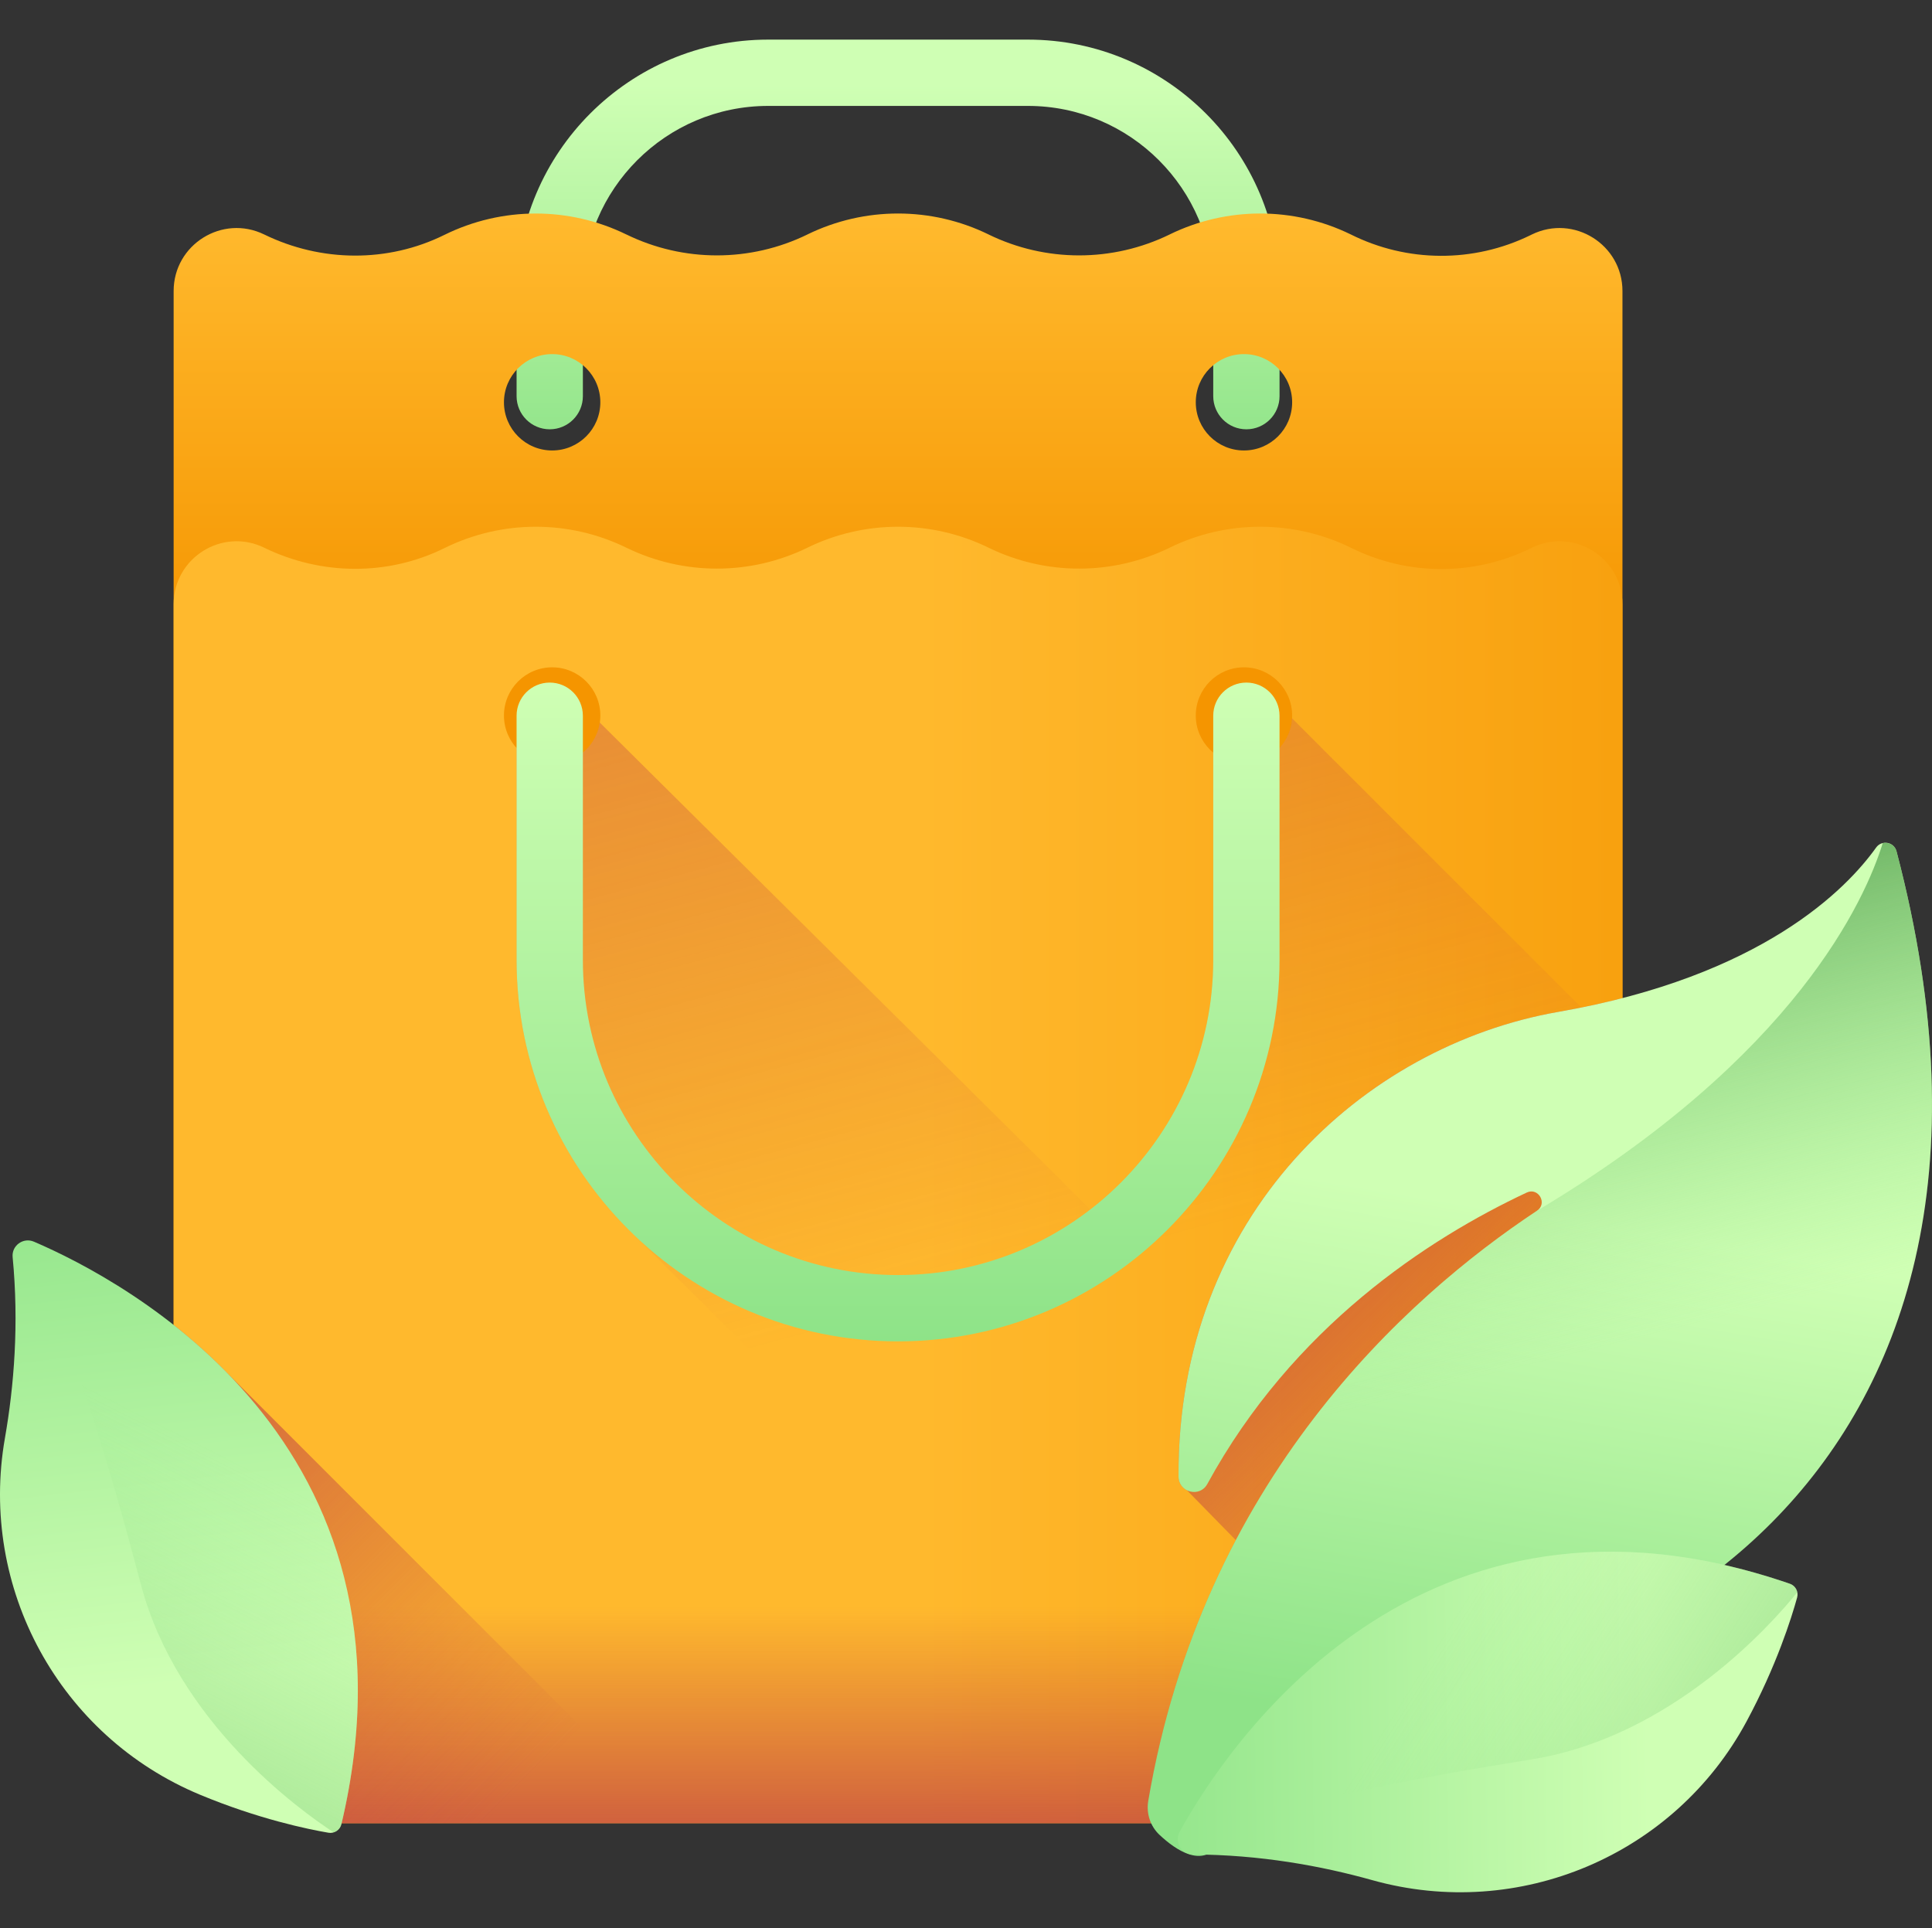 <svg viewBox="0 -10 512 511" xmlns="http://www.w3.org/2000/svg" xmlns:xlink="http://www.w3.org/1999/xlink"><rect x="0" y="-10" width="512" height="511" fill="#333333" stroke="none"/><linearGradient id="a"><stop offset="0" stop-color="#cfffb4"/><stop offset="1" stop-color="#8ee388"/></linearGradient><linearGradient id="b" gradientUnits="userSpaceOnUse" x1="237.993" x2="237.993" xlink:href="#a" y1="12.39" y2="112.883"/><linearGradient id="c"><stop offset="0" stop-color="#ffb92d"/><stop offset="1" stop-color="#f59500"/></linearGradient><linearGradient id="d" gradientUnits="userSpaceOnUse" x1="237.993" x2="237.993" xlink:href="#c" y1="48.765" y2="163.374"/><linearGradient id="e" gradientUnits="userSpaceOnUse" x1="243.492" x2="520.446" xlink:href="#c" y1="301.41" y2="301.41"/><linearGradient id="f"><stop offset="0" stop-color="#be3f45" stop-opacity="0"/><stop offset="1" stop-color="#be3f45"/></linearGradient><linearGradient id="g" gradientUnits="userSpaceOnUse" x1="299.156" x2="170.545" xlink:href="#f" y1="321.177" y2="-155.695"/><linearGradient id="h" gradientUnits="userSpaceOnUse" x1="237.993" x2="237.993" xlink:href="#a" y1="170.901" y2="345.499"/><linearGradient id="i" gradientUnits="userSpaceOnUse" x1="237.993" x2="237.993" xlink:href="#f" y1="415.911" y2="495.894"/><linearGradient id="j" gradientUnits="userSpaceOnUse" x1="411.449" x2="289.459" xlink:href="#f" y1="407.792" y2="285.803"/><linearGradient id="k" gradientTransform="matrix(1.002 .058 -.058 1.002 -94.214 -126.201)" gradientUnits="userSpaceOnUse" x1="532.404" x2="517.291" xlink:href="#a" y1="407.627" y2="546.311"/><linearGradient id="l"><stop offset="0" stop-color="#8ee388" stop-opacity="0"/><stop offset="1" stop-color="#4b9345"/></linearGradient><linearGradient id="m" gradientTransform="matrix(1.002 .058 -.058 1.002 -94.214 -126.201)" gradientUnits="userSpaceOnUse" x1="524.714" x2="481.803" xlink:href="#l" y1="446.681" y2="309.008"/><linearGradient id="n" gradientTransform="matrix(-.107 .998 -.998 -.107 568.237 -3910.49)" gradientUnits="userSpaceOnUse" x1="4328.557" x2="4345.64" xlink:href="#a" y1="-332.588" y2="-191.267"/><linearGradient id="o" gradientTransform="matrix(-.107 .998 -.998 -.107 568.237 -3910.49)" gradientUnits="userSpaceOnUse" x1="4321.847" x2="4417.115" xlink:href="#l" y1="-271.644" y2="-464.575"/><linearGradient id="p" gradientUnits="userSpaceOnUse" x1="126.045" x2="-19.52" xlink:href="#f" y1="475.961" y2="330.396"/><linearGradient id="q" gradientTransform="matrix(-1.004 -.008 .008 -1.004 4428.825 1231.37)" gradientUnits="userSpaceOnUse" x1="4366.889" x2="4383.973" xlink:href="#a" y1="757.344" y2="898.669"/><linearGradient id="r" gradientTransform="matrix(-1.004 -.008 .008 -1.004 4428.825 1231.37)" gradientUnits="userSpaceOnUse" x1="4360.178" x2="4455.452" xlink:href="#l" y1="818.29" y2="625.349"/><path d="m330.305 103.777c-4.855 0-8.785-3.934-8.785-8.785v-27.82c0-27.074-22.027-49.102-49.105-49.102h-68.844c-27.074 0-49.102 22.027-49.102 49.102v27.82c0 4.852-3.934 8.785-8.785 8.785-4.855 0-8.785-3.934-8.785-8.785v-27.82c0-36.762 29.906-66.672 66.672-66.672h68.844c36.766 0 66.676 29.91 66.676 66.672v27.82c0 4.852-3.934 8.785-8.785 8.785zm0 0" fill="url(#b)"/><path d="m405.969 52.141-.445.219c-15.023 7.332-32.605 7.246-47.559-.23-15.145-7.391-32.844-7.391-47.98 0l-.012.012c-15.145 7.391-32.844 7.391-47.992 0l-.012-.012c-15.133-7.391-32.832-7.391-47.977 0l-.012.012c-15.137 7.391-32.848 7.391-47.98 0h-.012c-7.57-3.699-15.781-5.551-23.992-5.551-8.297 0-16.594 1.891-24.238 5.668-15.02 7.426-32.684 7.23-47.742-.117-11.082-5.406-24 2.664-24 14.996v287.18c0 19.82 16.066 35.891 35.887 35.891h312.18c19.82 0 35.887-16.07 35.887-35.891v-287.18c0-12.332-12.918-20.402-24-14.996zm-259.645 57.246c-7.051 0-12.77-5.715-12.77-12.77 0-7.051 5.719-12.77 12.77-12.77 7.055 0 12.77 5.719 12.77 12.77 0 7.055-5.715 12.77-12.77 12.77zm183.34 0c-7.055 0-12.77-5.715-12.77-12.77 0-7.051 5.715-12.77 12.77-12.77 7.051 0 12.77 5.719 12.77 12.77 0 7.055-5.719 12.77-12.77 12.77zm0 0" fill="url(#d)"/><path d="m405.969 135.156-.445.215c-15.023 7.336-32.605 7.25-47.559-.227-15.145-7.391-32.844-7.391-47.98 0l-.012.012c-15.145 7.391-32.844 7.391-47.992 0l-.012-.012c-15.133-7.391-32.832-7.391-47.977 0l-.012.012c-15.137 7.391-32.848 7.391-47.98 0h-.012c-7.57-3.703-15.781-5.555-23.992-5.555-8.297 0-16.594 1.891-24.238 5.672-15.02 7.426-32.684 7.23-47.742-.117-11.082-5.41-24 2.66-24 14.992v287.184c0 19.82 16.066 35.887 35.887 35.887h312.18c19.82 0 35.887-16.066 35.887-35.887v-287.184c0-12.332-12.918-20.402-24-14.992zm-259.645 57.246c-7.051 0-12.77-5.719-12.77-12.77 0-7.055 5.719-12.77 12.77-12.77 7.055 0 12.77 5.715 12.77 12.77 0 7.051-5.715 12.77-12.77 12.77zm183.34 0c-7.055 0-12.77-5.719-12.77-12.77 0-7.055 5.715-12.77 12.77-12.77 7.051 0 12.77 5.715 12.77 12.77 0 7.051-5.719 12.77-12.77 12.77zm0 0" fill="url(#e)"/><path d="m429.969 437.332v-169.395l-87.574-87.574c-.379 6.711-5.926 12.039-12.73 12.039-3.098 0-5.934-1.102-8.145-2.934v54.938c0 26.887-12.785 50.832-32.578 66.117l-130-129.027c-.902 6.168-6.199 10.906-12.617 10.906-3.738 0-7.094-1.617-9.426-4.176v56.18c0 29.113 12.383 55.375 32.145 73.836l154.98 154.977h70.059c19.82 0 35.887-16.066 35.887-35.887zm0 0" fill="url(#g)"/><path d="m237.992 345.5c-55.742 0-101.094-45.352-101.094-101.094v-64.719c0-4.852 3.93-8.785 8.785-8.785 4.852 0 8.785 3.93 8.785 8.785v64.719c0 46.055 37.469 83.523 83.523 83.523 46.059 0 83.527-37.469 83.527-83.523v-64.719c0-4.852 3.93-8.785 8.785-8.785 4.852 0 8.785 3.93 8.785 8.785v64.719c0 55.742-45.352 101.094-101.098 101.094zm0 0" fill="url(#h)"/><path d="m46.016 341.219v96.113c0 19.82 16.07 35.887 35.891 35.887h312.176c19.82 0 35.887-16.066 35.887-35.887v-96.113zm0 0" fill="url(#i)"/><path d="m429.969 437.332v-182.816c-5.273 1.363-10.898 2.598-16.945 3.652-51.836 9.039-101.086 54.031-100.699 123.184.008 1.715.961 2.961 2.211 3.594l12.965 13.242c-10.383 19.715-18.707 42.637-23.203 69.102-.344 2.039-.059 4.105.781 5.93h89.004c19.82 0 35.887-16.066 35.887-35.887zm0 0" fill="url(#j)"/><path d="m502.594 215.609c-.656-2.488-3.914-3.074-5.406-.98-7.781 10.91-30.188 34.125-84.164 43.539-51.836 9.039-101.086 54.031-100.699 123.184.023 4.188 5.621 5.641 7.625 1.961 22.699-41.625 58.465-64.961 84.652-77.254 3.105-1.457 5.578 2.93 2.719 4.824-34.754 23.035-88.594 71.469-103.023 156.406-.562 3.32.535 6.715 2.996 9.012 4.301 4.027 11.285 8.793 15.648 2.586 3.43-4.875 2.48-8.734 5.254-20.797 2.828-12.309 14.309-20.789 26.895-19.715 63.414 5.391 192.758-50.906 147.504-222.766zm0 0" fill="url(#k)"/><path d="m498.941 213.461c-4.57 14.766-22.953 56.453-91.621 97.422-34.754 23.035-88.594 71.469-103.023 156.41-.562 3.316.539 6.711 2.996 9.012 4.301 4.027 11.285 8.789 15.648 2.582 3.43-4.875 2.484-8.734 5.254-20.797 2.828-12.309 14.312-20.785 26.895-19.715 63.414 5.391 192.758-50.906 147.504-222.766-.453-1.727-2.152-2.508-3.652-2.148zm0 0" fill="url(#m)"/><path d="m312.617 475.465c12.602-22.805 63.449-99.613 161.723-65.723 1.5.516 2.34 2.117 1.918 3.645-1.48 5.367-5.469 18.098-13.395 32.832-19.113 35.52-60.344 52.949-99.188 42.078-13.531-3.789-29.77-6.75-47.543-6.809-3.074-.012-5-3.332-3.516-6.023zm0 0" fill="url(#n)"/><path d="m312.617 475.465c-.652 1.184-.645 2.492-.168 3.586 24.969-10.91 60.41-17.465 93.473-22.77 37.258-5.98 63.715-36.016 70.375-44.273-.203-1.02-.914-1.906-1.957-2.266-98.273-33.887-149.121 42.918-161.723 65.723zm0 0" fill="url(#o)"/><path d="m81.906 473.219h97.641l-119.004-119.004c-4.738-4.879-9.652-9.223-14.527-13.066v96.184c0 19.82 16.07 35.887 35.891 35.887zm0 0" fill="url(#p)"/><path d="m8.988 319.078c23.945 10.27 105.43 53.223 81.488 154.379-.363 1.543-1.871 2.539-3.434 2.27-5.492-.938-18.555-3.637-34.004-10.059-37.246-15.484-58.691-54.773-51.738-94.508 2.422-13.844 3.754-30.293 2.047-47.984-.297-3.062 2.816-5.309 5.641-4.098zm0 0" fill="url(#q)"/><path d="m8.988 319.078c-1.242-.531-2.543-.395-3.582.188 13.336 23.758 23.387 58.371 31.957 90.742 9.656 36.48 42.172 59.82 51.055 65.621.992-.301 1.805-1.098 2.059-2.172 23.941-101.156-57.543-144.109-81.488-154.379zm0 0" fill="url(#r)"/></svg>